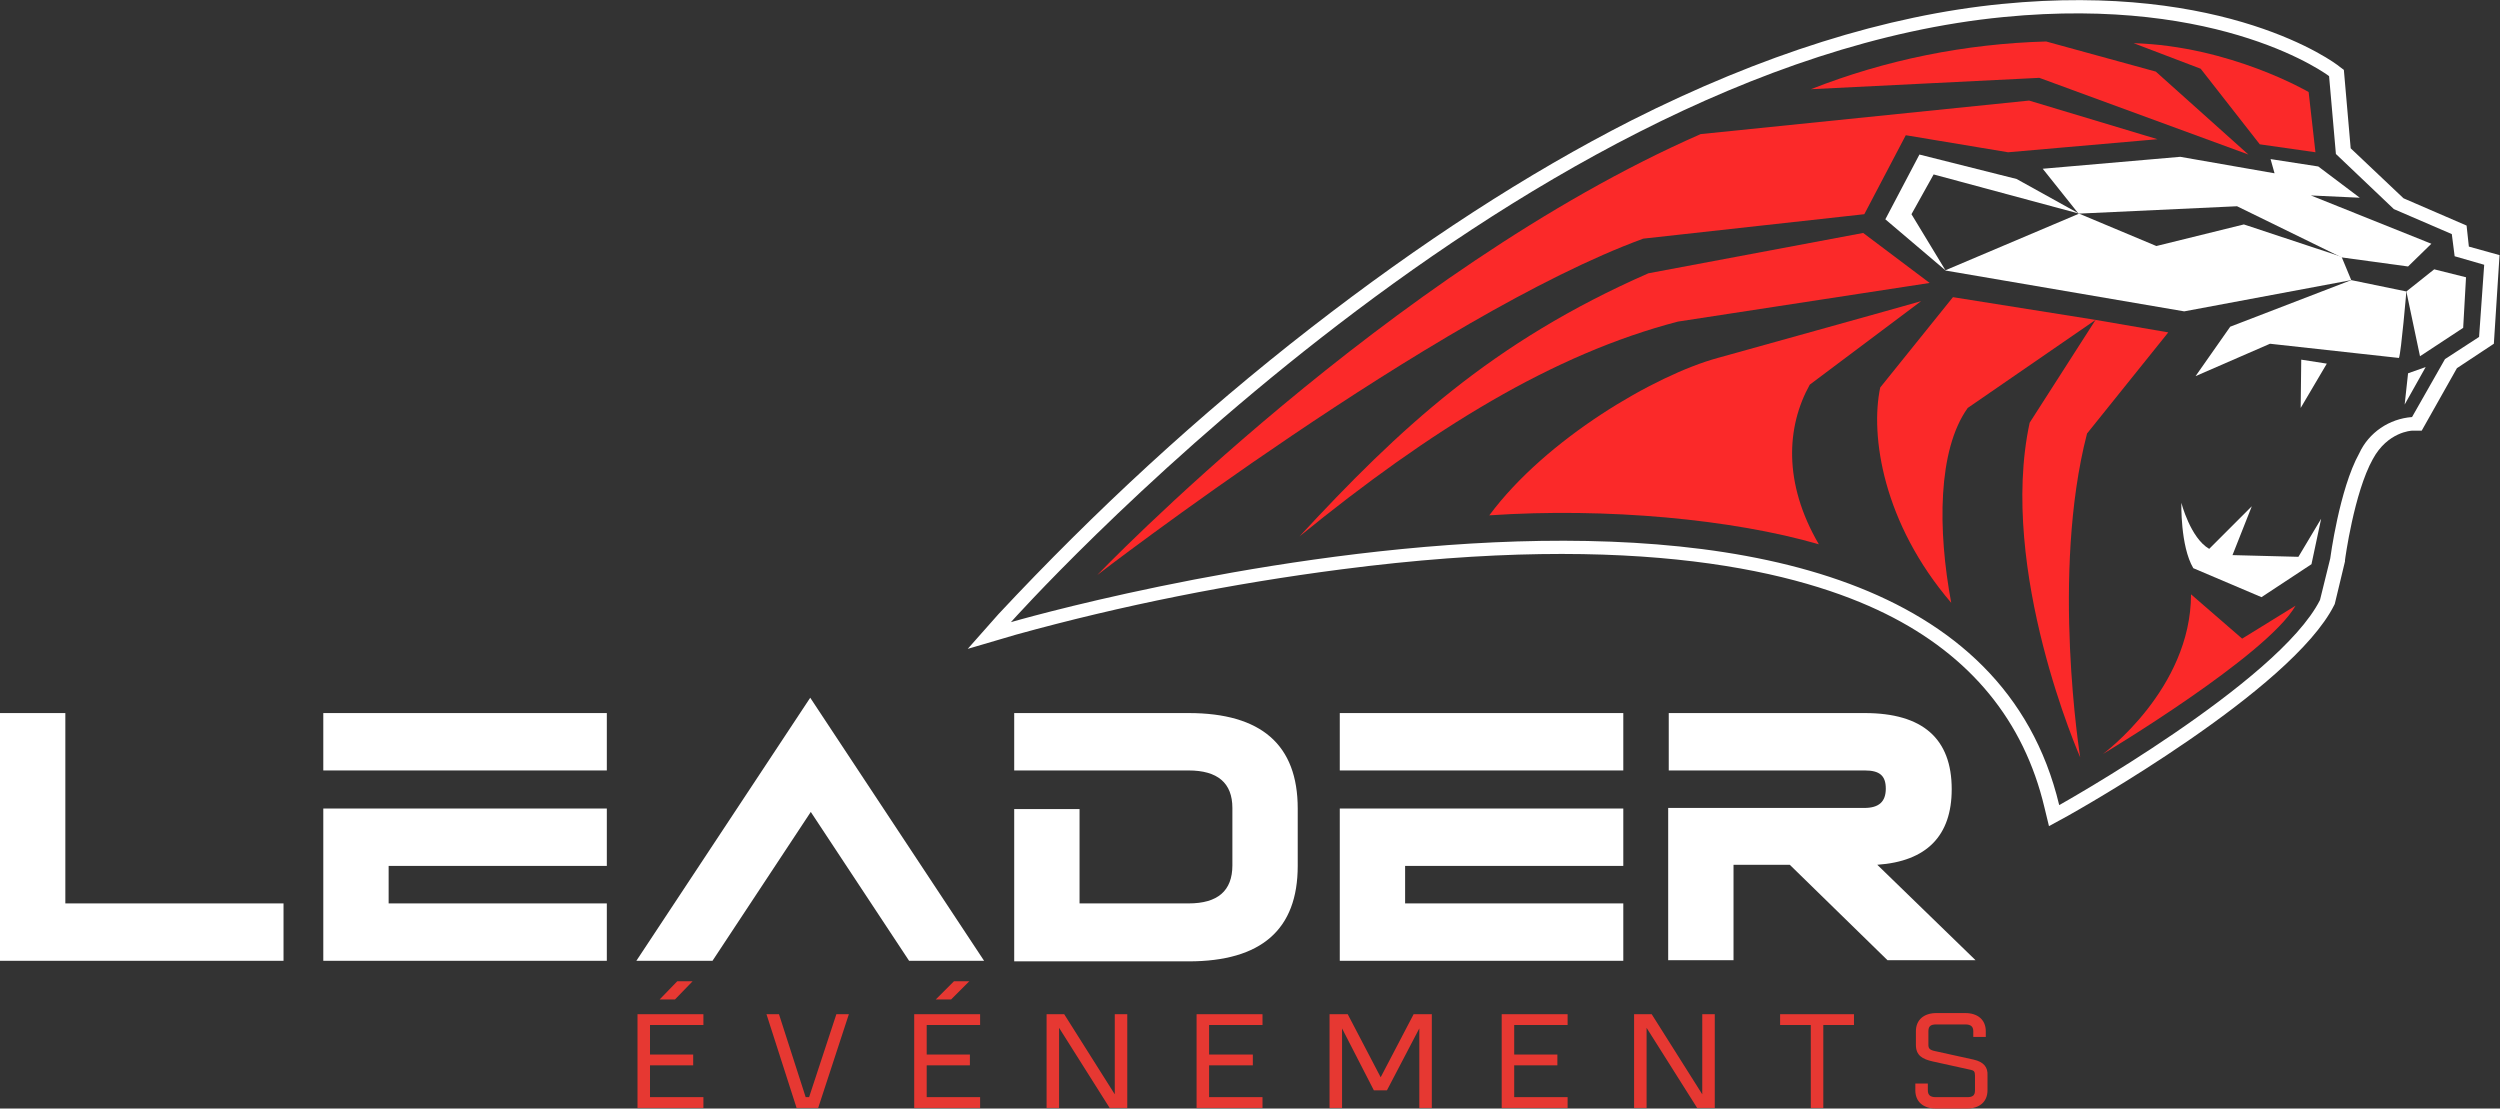<?xml version="1.0" encoding="UTF-8"?>
<svg xmlns="http://www.w3.org/2000/svg" version="1.1" id="Calque_1" x="0" y="0" viewBox="0 0 440 195.1" style="enable-background:new 0 0 440 195.1" xml:space="preserve" width="440" height="195.1">
  <rect x="0" y="0" width="440" height="195.1" fill="#333333" stroke="none"/>
  <style>.st0{fill:#fff}.st1{fill:#fb2929}</style>
  <g id="Groupe_21">
    <g id="Groupe_20">
      <g id="Groupe_19">
        <path id="Tracé_98" class="st0" d="M11.5 159h38.4v10.1H0v-43.6h11.5V159z"></path>
        <path id="Tracé_99" class="st0" d="M56.9 135.6v-10.1h49.9v10.1H56.9zM68.4 159h38.4v10.1H56.9v-26.8h49.9v10.1H68.4v6.6z"></path>
        <path id="Tracé_100" class="st0" d="M173.2 169.1H160l-17.3-26.2-17.3 26.2H112l30.6-46.3 30.6 46.3z"></path>
        <path id="Tracé_101" class="st0" d="M209.2 135.6h-30.7v-10.1h30.7c12.8 0 19.2 5.6 19.2 16.8v10.1c0 11.2-6.4 16.8-19.2 16.8h-30.7v-26.8H190V159h19.2c5.1 0 7.7-2.2 7.7-6.7v-10.1c0-4.4-2.6-6.6-7.7-6.6z"></path>
        <path id="Tracé_102" class="st0" d="M235.8 135.6v-10.1h49.9v10.1h-49.9zm11.5 23.4h38.4v10.1h-49.9v-26.8h49.9v10.1h-38.4v6.6z"></path>
        <path id="Tracé_103" class="st0" d="M328.2 135.6h-34.5v-10.1h34.5c10.2 0 15.3 4.5 15.3 13.4 0 8.2-4.4 12.7-13.1 13.3l17.3 16.8h-15.5L315 152.2h-9.9V169h-11.5v-26.8h34.5c2.6 0 3.8-1.1 3.8-3.4s-1.1-3.2-3.7-3.2z"></path>
      </g>
    </g>
  </g>
  <g id="Groupe_24" transform="translate(170.319)">
    <path id="Tracé_110" class="st0" d="m264.2 43.4-.4-3.7-11.1-4.8-9.3-8.8-1.2-13.8-.8-.6c-.8-.7-19.9-14.9-59.4-11-20.3 2-42.2 8.9-65.2 20.5-18.3 9.3-37.2 21.6-56.4 36.5-19.7 15.3-38 32.2-55 50.4L0 114.2l8.5-2.5c18.8-5.2 38-9 57.3-11.5 52.4-6.8 80.9.5 95.7 7.8 15 7.4 24.4 18.9 28 34.1l.8 3.3 3.3-1.8c1.6-.9 39.4-22.1 46.9-37.1l.1-.2 1.8-7.5v-.2c0-.1 1.6-11.9 4.9-17.8 2.6-4.8 6.8-5 6.9-5h1.7l6.2-11 6.5-4.3 1-15.6-5.4-1.5zm1.8 15.9-6 3.9-5.8 10.2c-4 .3-7.6 2.7-9.3 6.4-3.5 6.3-5.1 18.5-5.1 18.5l-1.8 7.3c-7.3 14.5-45.9 36.1-45.9 36.1C172.9 61.3 7.6 109.5 7.6 109.5S95 11.5 182.3 3c38.7-3.8 57.3 10.4 57.3 10.4l1.2 13.7 10.2 9.7 10.2 4.4.5 3.9 5.2 1.5-.9 12.7z"></path>
    <path id="Tracé_111" class="st0" d="m170 30.7 25.6 6.9-11-6.1-17.1-4.3-6 11.4 10.6 9-6-9.9 3.9-7z"></path>
    <path id="Tracé_112" class="st0" d="m222.2 57.5-6.1 8.7 13.1-5.7 22.7 2.5c.4-1.1 1.3-11.7 1.3-11.7l-9.7-2-21.3 8.2z"></path>
    <path id="Tracé_113" class="st0" d="m253.2 51.3 2.4 11.4 7.6-5 .5-8.9-5.6-1.4-4.9 3.9z"></path>
    <path id="Tracé_114" class="st0" d="m224.6 39.5-15.4 3.8-13.6-5.7-23.6 10 42.1 7.2 29.4-5.5-1.7-4.1-17.2-5.7z"></path>
    <path id="Tracé_115" class="st0" d="m241.8 45.3 11.7 1.6 4.1-4-21.2-8.5 8.6.4-7.3-5.5-8.4-1.3.7 2.5-16.6-2.9-24.2 2.1 6.3 7.9 27.9-1.3 18.4 9z"></path>
    <path id="Tracé_116" class="st1" d="m225.4 27.2-16.3-14.6-19.3-5.3c-14.2.4-28.2 3.2-41.4 8.4l40.2-2 36.8 13.5z"></path>
    <path id="Tracé_117" class="st1" d="m227.4 25.4 9.8 1.4-1.2-10.6s-13.8-8.1-30.8-8.6l11.8 4.5 10.4 13.3z"></path>
    <path id="Tracé_118" class="st1" d="m157.8 37.7 7.3-13.9 18 3 26.3-2.3-22.6-6.8-57.8 5.9c-54.8 24-106.2 77.6-106.2 77.6S82.3 55.4 118.9 42l38.9-4.3z"></path>
    <path id="Tracé_119" class="st1" d="M169.3 49.8 157.6 41l-37.8 7.1C92.2 60.2 75.9 75.5 58.4 94.4c23.2-18.9 44.7-32.1 66.6-37.8l44.3-6.8z"></path>
    <path id="Tracé_120" class="st0" d="m234.6 71.8 4.6-7.8s-3.9-.6-4.5-.7l-.1 8.5z"></path>
    <path id="Tracé_121" class="st0" d="m252.9 71.2 3.7-6.6-3.1 1.1-.6 5.5z"></path>
    <path id="Tracé_122" class="st0" d="m222.6 97.7 3.4-8.6-7.5 7.5c-3.3-1.9-4.9-8.1-4.9-8.1s-.2 7.6 2.1 11.5l12 5.1 8.8-5.8 1.7-8-4 6.7-11.6-.3z"></path>
    <path id="Tracé_123" class="st1" d="M215.3 104.6c0 16.7-15.5 28.1-15.5 28.1s28.9-17.3 33.9-26.1l-9.4 5.8-9-7.8z"></path>
    <path id="Tracé_124" class="st1" d="m211.3 58.5-12.8-2.2-11.6 18.1c-5.6 26 8.9 58.9 8.9 58.9s-5.2-32.3 1.2-57l14.3-17.8z"></path>
    <path id="Tracé_125" class="st1" d="M160.6 68.2c-1.8 8.5.5 23.9 12.5 37.9-2.4-12.8-2.4-26.9 2.9-34.3l22.5-15.5-25.1-4-12.8 15.9z"></path>
    <path id="Tracé_126" class="st1" d="M167.9 53c.1 0 .1 0 0 0z"></path>
    <path id="Tracé_127" class="st1" d="M148.2 67.7 167.8 53c-2 .6-35.8 10-35.8 10-11 3-30.2 14.2-40.2 27.7 20.7-1.4 42.9.7 58 5.1-6.3-10.8-5.7-20.7-1.6-28.1z"></path>
  </g>
  <path d="M112.2 195h11.6v-1.9h-9.4v-5.6h7.6v-1.9h-7.6v-5.2h9.4v-1.9h-11.6Zm9.7-22.3h-2.7l-3.1 3.2h2.7Zm20.5 20.4h-.6l-4.7-14.6h-2.2l5.3 16.5h3.8l5.4-16.5h-2.2Zm18.5 1.9h11.6v-1.9h-9.4v-5.6h7.6v-1.9h-7.6v-5.2h9.4v-1.9h-11.6Zm9.7-22.3h-2.7l-3.2 3.2h2.7Zm25.6 19.9-8.9-14.1h-3.1V195h2.2v-14.1l8.9 14.1h3.1v-16.5h-2.2Zm14.4 2.4h11.6v-1.9h-9.4v-5.6h7.7v-1.9h-7.7v-5.2h9.4v-1.9h-11.6Zm32.4-5.4-5.8-11.1H234V195h2.2v-14l5.6 10.9h2.3l5.7-10.9v14h2.2v-16.5h-3.2Zm21.3 5.4h11.6v-1.9h-9.4v-5.6h7.6v-1.9h-7.6v-5.2h9.4v-1.9h-11.6Zm35.3-2.4-8.9-14.1h-3.1V195h2.2v-14.1l8.9 14.1h3.1v-16.5h-2.2Zm13.7-12.2h5.4V195h2.2v-14.6h5.4v-1.9h-13Zm34.1 6.1-6.8-1.5c-1-.2-1.2-.5-1.2-1.1v-2.4c0-.9.4-1.2 1.4-1.2h5.1c1 0 1.4.4 1.4 1.2v1h2.2v-1c0-2-1.4-3.2-3.6-3.2h-5.1c-2.2 0-3.6 1.2-3.6 3.2v2.4c0 1.9 1.2 2.5 2.9 2.9l6.8 1.5c.5.1.7.3.7 1v2.6c0 .9-.4 1.2-1.4 1.2h-5.5c-1 0-1.4-.4-1.4-1.2v-1.2h-2.2v1.2c0 2 1.4 3.2 3.6 3.2h5.5c2.2 0 3.6-1.2 3.6-3.2v-2.6c.1-1.5-.7-2.4-2.4-2.8z" style="fill:#e63832"></path>
</svg>
